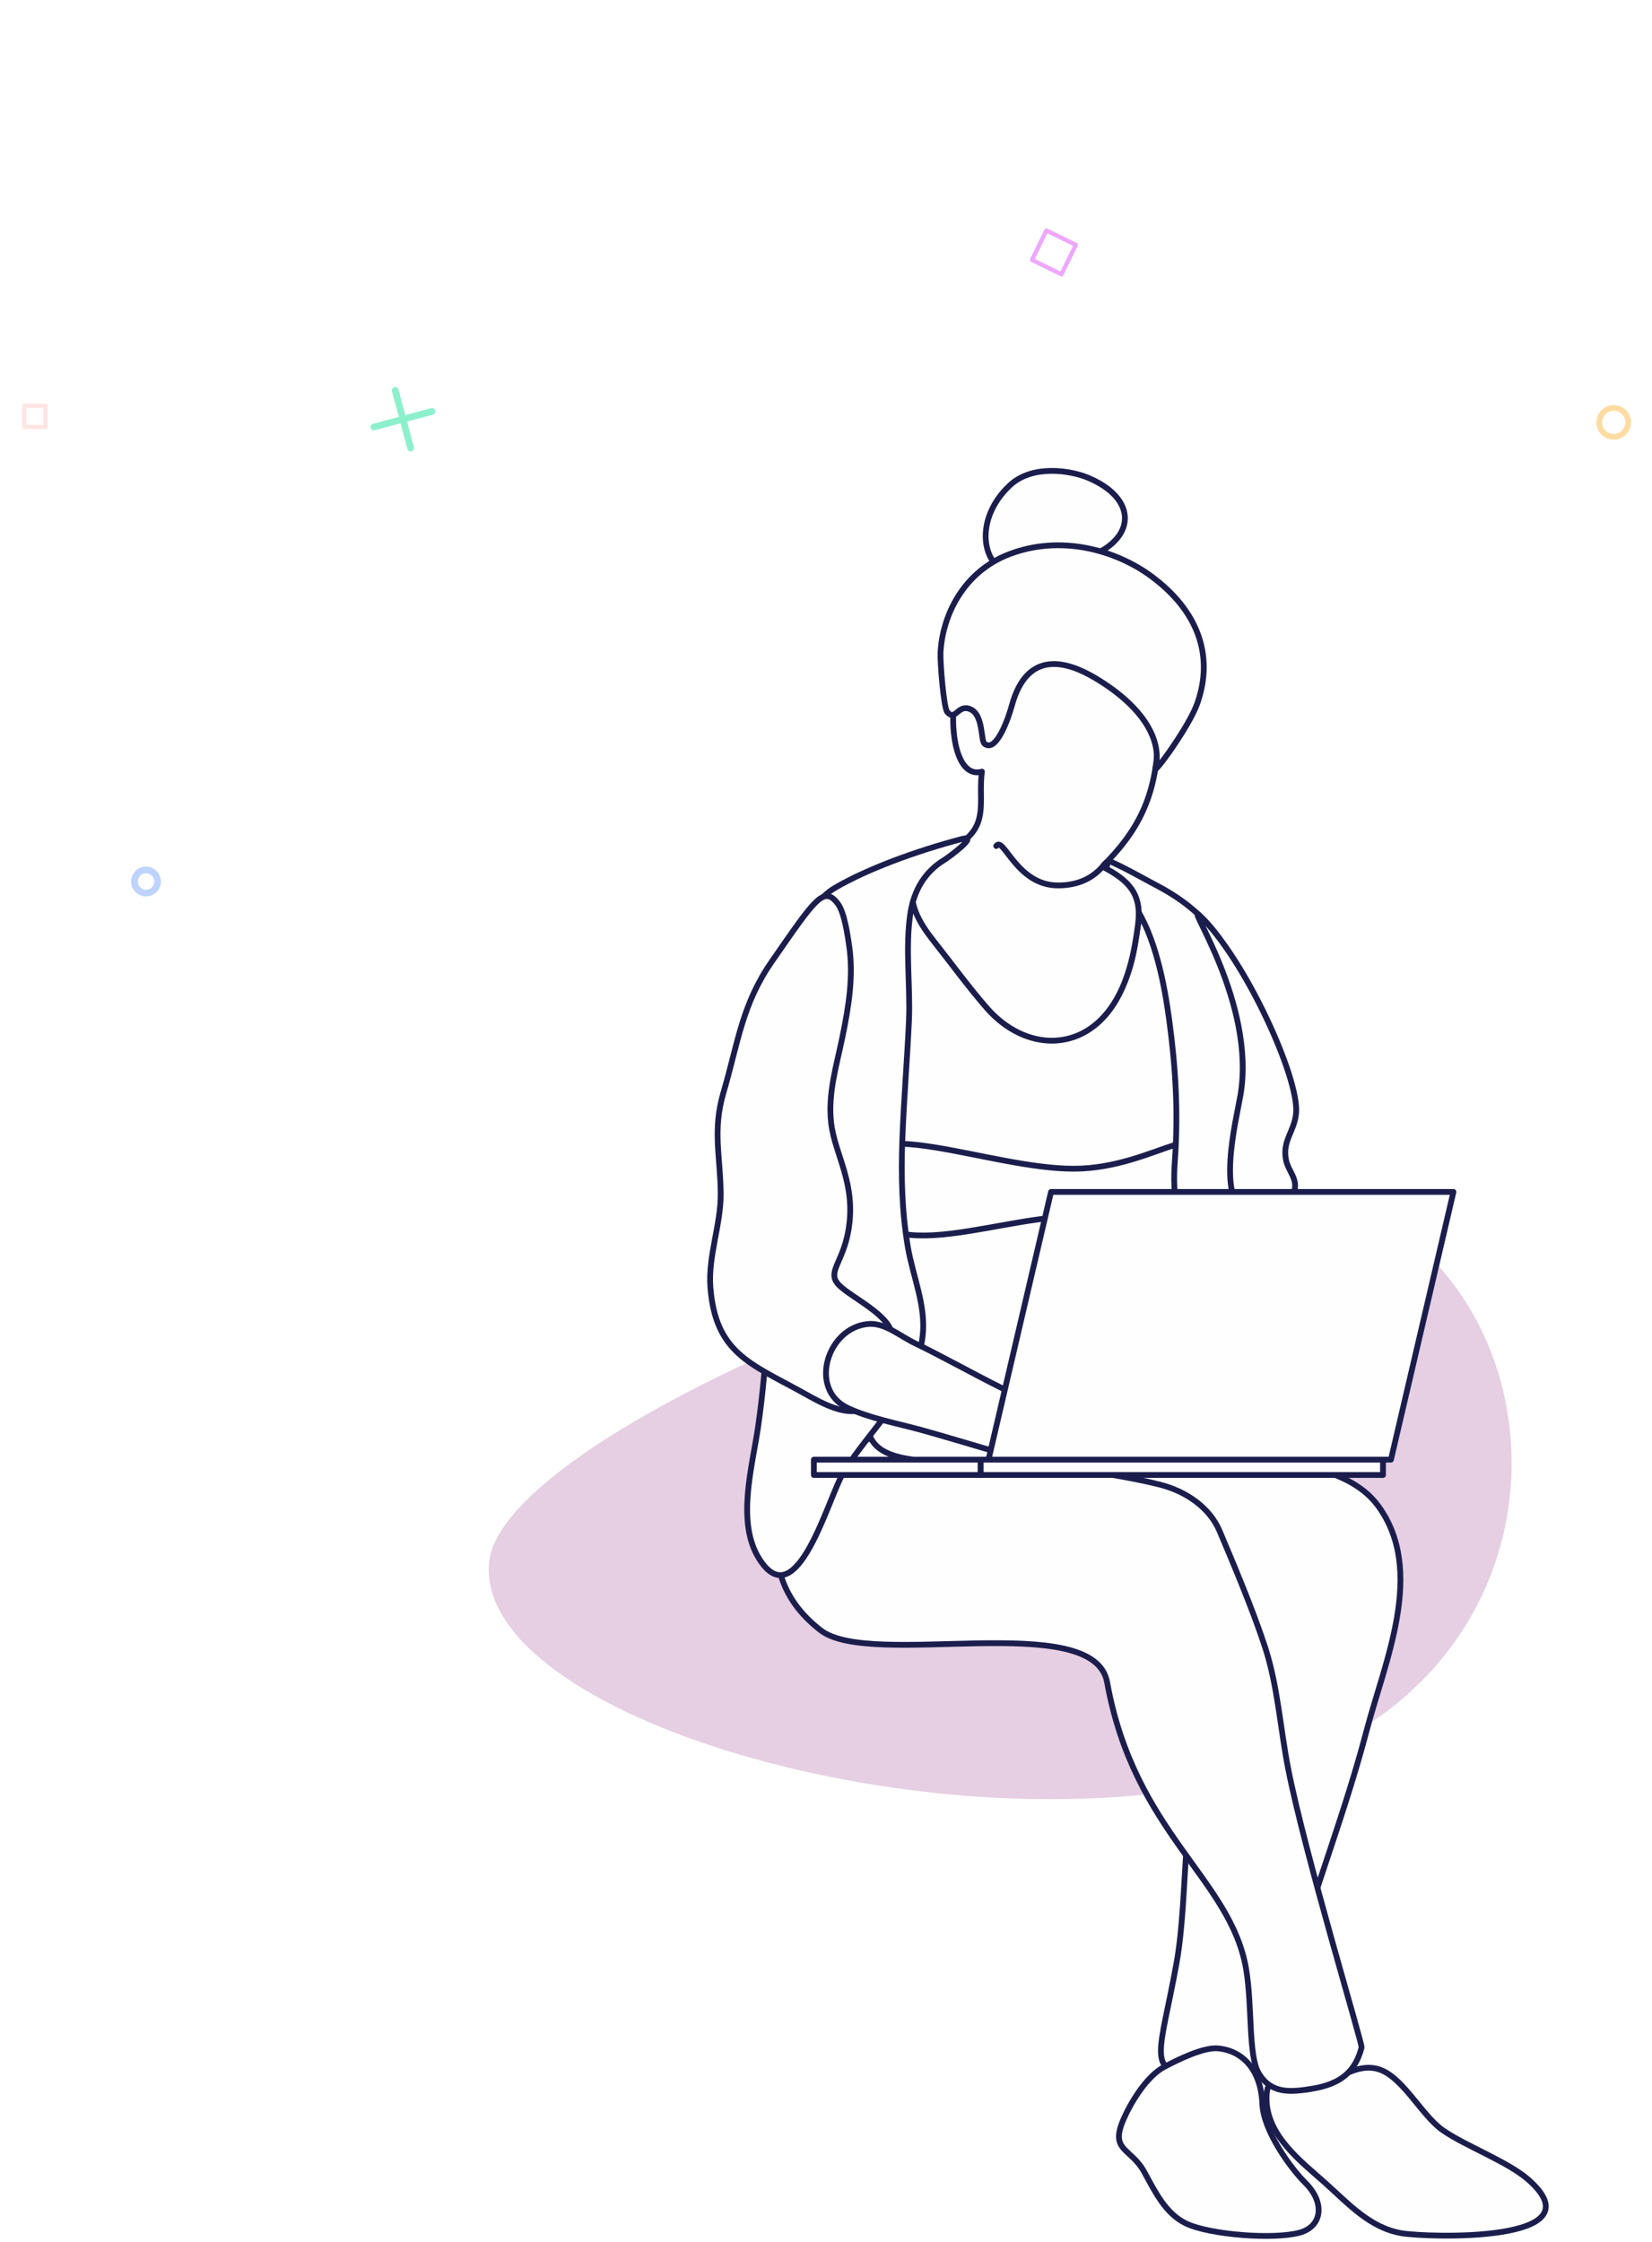 <?xml version="1.0" encoding="UTF-8"?>
<svg width="572px" height="776px" viewBox="0 0 572 776" version="1.1" xmlns="http://www.w3.org/2000/svg" xmlns:xlink="http://www.w3.org/1999/xlink">
    <title>Group 37</title>
    <defs>
        <polygon id="path-1" points="0 613 291.366 613 291.366 0 0 0"></polygon>
        <filter id="filter-3">
            <feColorMatrix in="SourceGraphic" type="matrix" values="0 0 0 0 0.722 0 0 0 0 0.447 0 0 0 0 0.686 0 0 0 1 0"></feColorMatrix>
        </filter>
    </defs>
    <g id="Home-Page" stroke="none" stroke-width="1" fill="none" fill-rule="evenodd">
        <g id="Souqh_Provider" transform="translate(-280, -4094)">
            <g id="Group-37" transform="translate(282, 4095)">
                <g id="Group-12" transform="translate(167.231, 161)">
                    <path d="M0.118,378.82 C5.158,325.443 275.565,222.42 325.765,272.978 C375.965,323.535 363.258,429.878 258.057,454.175 C152.856,478.472 -4.922,432.197 0.118,378.82 Z" id="Background-Shape-Copy-11" fill="#B872AF" opacity="0.35"></path>
                    <g id="Group-72" transform="translate(75.634, 0)">
                        <path d="M232.329,359.291 C221.189,344.058 195.594,344.318 177.937,340.063 C161.23,336.037 142.442,333.517 125.332,338.127 C111.561,341.838 90.674,357.053 94.012,372.308 C97.774,389.502 127.689,389.872 141.712,393.347 C152.817,396.098 163.812,399.801 173.307,405.868 C179.526,409.84 183.523,410.157 181.254,417.264 C179.323,423.312 175.868,431.159 173.45,437.041 C163.86,460.383 166.803,493.653 162.496,517.582 C156.972,548.275 151.783,555.379 168.03,555.949 C173.855,556.154 187.168,556.471 191.849,552.821 C199.694,546.708 200.453,526.349 202.942,517.866 C210.816,491.023 221.15,464.337 228.294,437.157 C234.636,413.023 248.828,381.856 232.329,359.291" id="Fill-1" fill="#FEFEFE"></path>
                        <path d="M232.329,359.291 C221.189,344.058 195.594,344.318 177.937,340.063 C161.23,336.037 142.442,333.517 125.332,338.127 C111.561,341.838 90.674,357.053 94.012,372.308 C97.774,389.502 127.689,389.872 141.712,393.347 C152.817,396.098 163.812,399.801 173.307,405.868 C179.526,409.84 183.523,410.157 181.254,417.264 C179.323,423.312 175.868,431.159 173.45,437.041 C163.86,460.383 166.803,493.653 162.496,517.582 C156.972,548.275 151.783,555.379 168.03,555.949 C173.855,556.154 187.168,556.471 191.849,552.821 C199.694,546.708 200.453,526.349 202.942,517.866 C210.816,491.023 221.15,464.337 228.294,437.157 C234.636,413.023 248.828,381.856 232.329,359.291 Z" id="Stroke-3" stroke="#1B1E4C" stroke-width="2" stroke-linecap="round" stroke-linejoin="round"></path>
                        <path d="M207.055,593.565 C201.911,588.473 192.587,575.556 192.217,566.319 C191.738,554.371 185.316,547.908 176.982,547.072 C171.825,546.555 162.796,551.084 158.275,553.465 C151.857,556.846 146.345,566.496 144.08,571.767 C139.37,582.724 146.735,581.381 151.392,589.956 C155.178,596.93 158.782,604.28 165.725,607.643 C173.914,611.61 196.22,613.321 205.165,610.851 C212.911,608.711 214.08,600.519 207.055,593.565" id="Fill-5" fill="#FEFEFE"></path>
                        <path d="M207.055,593.565 C201.911,588.473 192.587,575.556 192.217,566.319 C191.738,554.371 185.316,547.908 176.982,547.072 C171.825,546.555 162.796,551.084 158.275,553.465 C151.857,556.846 146.345,566.496 144.08,571.767 C139.37,582.724 146.735,581.381 151.392,589.956 C155.178,596.93 158.782,604.28 165.725,607.643 C173.914,611.61 196.22,613.321 205.165,610.851 C212.911,608.711 214.08,600.519 207.055,593.565 Z" id="Stroke-7" stroke="#1B1E4C" stroke-width="2" stroke-linecap="round" stroke-linejoin="round"></path>
                        <path d="M284.438,592.607 C277.308,586.273 262.452,580.841 254.658,575.367 C246.98,569.97 240.398,555.901 231.56,554.035 C222.695,552.162 215.395,560.746 206.935,561.367 C199.376,561.923 193.754,554.09 193.674,564.317 C193.573,577.243 205.813,586.344 213.871,593.555 C222.174,600.986 229.485,609.186 240.445,611.058 C249.034,612.527 309.179,614.588 284.438,592.607" id="Fill-9" fill="#FEFEFE"></path>
                        <path d="M284.438,592.607 C277.308,586.273 262.452,580.841 254.658,575.367 C246.98,569.97 240.398,555.901 231.56,554.035 C222.695,552.162 215.395,560.746 206.935,561.367 C199.376,561.923 193.754,554.09 193.674,564.317 C193.573,577.243 205.813,586.344 213.871,593.555 C222.174,600.986 229.485,609.186 240.445,611.058 C249.034,612.527 309.179,614.588 284.438,592.607 Z" id="Stroke-11" stroke="#1B1E4C" stroke-width="2" stroke-linecap="round" stroke-linejoin="round"></path>
                        <g id="Group-17" transform="translate(24.086, 336.106)">
                            <path d="M177.048,114.009 C174.351,100.231 173.458,85.541 169.102,72.149 C164.803,58.938 157.483,41.69 153.34,31.896 C149.86,23.671 141.657,18.083 132.616,15.805 C119.047,12.383 103.118,10.683 89.419,7.485 C64.187,1.595 40.413,-1.938 14.24,1.13 C13.288,0.753 12.143,0.89 11.511,1.998 C0.833,20.748 -9.441,47.141 15.205,66.239 C32.648,79.752 109.782,58.738 114.393,84.253 C123.85,136.574 157.217,152.11 162.526,183.56 C164.681,196.328 163.231,213.447 166.866,219.557 C171.131,226.723 177.769,226.216 185.726,224.862 C195.096,223.266 200.326,219.113 202.493,210.652 C202.823,209.365 182.903,143.921 177.048,114.009" id="Fill-13" fill="#FEFEFE"></path>
                            <path d="M177.048,114.009 C174.351,100.231 173.458,85.541 169.102,72.149 C164.803,58.938 157.483,41.69 153.34,31.896 C149.86,23.671 141.657,18.083 132.616,15.805 C119.047,12.383 103.118,10.683 89.419,7.485 C64.187,1.595 40.413,-1.938 14.24,1.13 C13.288,0.753 12.143,0.89 11.511,1.998 C0.833,20.748 -9.441,47.141 15.205,66.239 C32.648,79.752 109.782,58.738 114.393,84.253 C123.85,136.574 157.217,152.11 162.526,183.56 C164.681,196.328 163.231,213.447 166.866,219.557 C171.131,226.723 177.769,226.216 185.726,224.862 C195.096,223.266 200.326,219.113 202.493,210.652 C202.823,209.365 182.903,143.921 177.048,114.009 Z" id="Stroke-15" stroke="#1B1E4C" stroke-width="2" stroke-linecap="round" stroke-linejoin="round"></path>
                        </g>
                        <path d="M131.765,3.334 C125.928,0.909 112.692,-1.345 104.824,5.979 C92.183,17.746 94.981,34.463 105.401,36.521 C110.718,37.573 132.434,31.401 137.603,28.07 C148.509,21.042 146.846,9.598 131.765,3.334" id="Fill-18" fill="#FEFEFE"></path>
                        <path d="M131.765,3.334 C125.928,0.909 112.692,-1.345 104.824,5.979 C92.183,17.746 94.981,34.463 105.401,36.521 C110.718,37.573 132.434,31.401 137.603,28.07 C148.509,21.042 146.846,9.598 131.765,3.334 Z" id="Stroke-20" stroke="#1B1E4C" stroke-width="2" stroke-linecap="round" stroke-linejoin="round"></path>
                        <path d="M169.605,236.386 C169.325,212.724 162.012,190.026 158.832,166.75 C157.78,159.035 156.128,140.803 151.964,149.02 C147.276,158.273 150.117,167.444 142.541,182.002 C134.356,197.73 118.739,201.074 104.331,191.884 C98.123,187.926 91.896,177.379 87.838,171.234 C84.541,166.24 71.912,151.15 68.973,145.614 C64.691,137.546 65.488,163.86 65.542,169.386 C65.654,181.056 64.86,192.645 63.441,204.219 C60.738,226.249 61.238,248.036 64.755,269.967 C66.261,279.361 68.579,289.532 66.88,299.049 C65.365,307.527 60.359,314.966 57.388,322.926 C47.646,349.039 81.392,343.356 108.788,343.356 C148.694,343.356 150.617,309.71 151.458,298.997 C153.195,276.907 169.873,258.97 169.605,236.386" id="Fill-22" fill="#FEFEFE"></path>
                        <path d="M169.605,236.386 C169.325,212.724 162.012,190.026 158.832,166.75 C157.78,159.035 156.128,140.803 151.964,149.02 C147.276,158.273 150.117,167.444 142.541,182.002 C134.356,197.73 118.739,201.074 104.331,191.884 C98.123,187.926 91.896,177.379 87.838,171.234 C84.541,166.24 71.912,151.15 68.973,145.614 C64.691,137.546 65.488,163.86 65.542,169.386 C65.654,181.056 64.86,192.645 63.441,204.219 C60.738,226.249 61.238,248.036 64.755,269.967 C66.261,279.361 68.579,289.532 66.88,299.049 C65.365,307.527 60.359,314.966 57.388,322.926 C47.646,349.039 81.392,343.356 108.788,343.356 C148.694,343.356 150.617,309.71 151.458,298.997 C153.195,276.907 169.873,258.97 169.605,236.386 Z" id="Stroke-24" stroke="#1B1E4C" stroke-width="2" stroke-linecap="round" stroke-linejoin="round"></path>
                        <g id="Group-30" transform="translate(52.012, 232.892)">
                            <path d="M123.414,10.876 C123.414,50.316 104.162,26.252 74.849,26.252 C45.537,26.252 -1.42147781e-14,48.512 -1.42147781e-14,10.876 C-1.42147781e-14,-10.598 45.537,9.672 74.849,9.672 C104.162,9.672 123.414,-12.872 123.414,10.876" id="Fill-26" fill="#FEFEFE"></path>
                            <path d="M123.414,10.876 C123.414,50.316 104.162,26.252 74.849,26.252 C45.537,26.252 -1.42147781e-14,48.512 -1.42147781e-14,10.876 C-1.42147781e-14,-10.598 45.537,9.672 74.849,9.672 C104.162,9.672 123.414,-12.872 123.414,10.876 Z" id="Stroke-28" stroke="#1B1E4C" stroke-width="2" stroke-linecap="round" stroke-linejoin="round"></path>
                        </g>
                        <path d="M185.522,182.809 C182.796,170.479 176.918,155.531 155.235,144.304 C150.041,141.614 137.894,134.448 134.59,134.822 C125.491,135.857 144.966,147.133 147.679,151.067 C155.087,161.806 158.271,178.458 159.984,191.146 C162.26,208.006 163.103,223.354 161.929,239.835 C161.168,250.512 161.212,268.428 177.29,263.899 C189.708,260.401 185.665,246.134 186.228,236.026 C187.238,217.901 189.484,200.739 185.522,182.809" id="Fill-31" fill="#FEFEFE"></path>
                        <path d="M185.522,182.809 C182.796,170.479 176.918,155.531 155.235,144.304 C150.041,141.614 137.894,134.448 134.59,134.822 C125.491,135.857 144.966,147.133 147.679,151.067 C155.087,161.806 158.271,178.458 159.984,191.146 C162.26,208.006 163.103,223.354 161.929,239.835 C161.168,250.512 161.212,268.428 177.29,263.899 C189.708,260.401 185.665,246.134 186.228,236.026 C187.238,217.901 189.484,200.739 185.522,182.809 Z" id="Stroke-33" stroke="#1B1E4C" stroke-width="2" stroke-linecap="round" stroke-linejoin="round"></path>
                        <path d="M156.121,92.976 C157.238,81.423 162.609,68.114 156.467,57.104 C150.675,46.722 131.651,35.468 112.629,40.505 C87.642,47.12 90.186,72.269 89.913,74.901 C88.759,74.959 87.799,75.384 87.031,76.18 C83.48,82.593 84.401,108.113 95.124,105.107 C93.865,114.157 97.17,122.234 89.49,128.561 C83.599,133.411 74.84,134.073 71.871,141.852 C68.755,150.014 73.603,157.683 78.454,163.798 C84.218,171.063 90.832,180.143 96.95,187.082 C110.075,201.965 130.012,202.533 140.853,185.365 C145.98,177.245 147.954,167.553 149.196,157.828 C150.565,147.118 145.729,142.642 136.827,137.959 C148.779,126.09 155.662,114.036 156.121,92.976" id="Fill-35" fill="#FEFEFE"></path>
                        <path d="M156.121,92.976 C157.238,81.423 162.609,68.114 156.467,57.104 C150.675,46.722 131.651,35.468 112.629,40.505 C87.642,47.12 90.186,72.269 89.913,74.901 C88.759,74.959 87.799,75.384 87.031,76.18 C83.48,82.593 84.401,108.113 95.124,105.107 C93.865,114.157 97.17,122.234 89.49,128.561 C83.599,133.411 74.84,134.073 71.871,141.852 C68.755,150.014 73.603,157.683 78.454,163.798 C84.218,171.063 90.832,180.143 96.95,187.082 C110.075,201.965 130.012,202.533 140.853,185.365 C145.98,177.245 147.954,167.553 149.196,157.828 C150.565,147.118 145.729,142.642 136.827,137.959 C148.779,126.09 155.662,114.036 156.121,92.976 Z" id="Stroke-37" stroke="#1B1E4C" stroke-width="2" stroke-linecap="round" stroke-linejoin="round"></path>
                        <path d="M169.712,81.45 C175.615,64.589 169.608,49.242 153.94,37.59 C141.582,28.4 122.386,22.953 104.45,29.895 C88.725,35.98 81.478,50.947 80.791,63.827 C80.618,67.06 81.859,82.995 83.128,84.486 C86.008,87.869 86.8,81.515 91.189,83.537 C95.679,85.604 94.663,94.381 96.04,95.47 C100.202,98.762 104.434,86.092 105.46,82.303 C110.873,62.315 125.126,67.213 134.333,72.688 C151.539,82.919 157.552,94.719 155.183,104.002 C154.626,106.183 166.891,89.509 169.712,81.45" id="Fill-39" fill="#FEFEFE"></path>
                        <path d="M169.712,81.45 C175.615,64.589 169.608,49.242 153.94,37.59 C141.582,28.4 122.386,22.953 104.45,29.895 C88.725,35.98 81.478,50.947 80.791,63.827 C80.618,67.06 81.859,82.995 83.128,84.486 C86.008,87.869 86.8,81.515 91.189,83.537 C95.679,85.604 94.663,94.381 96.04,95.47 C100.202,98.762 104.434,86.092 105.46,82.303 C110.873,62.315 125.126,67.213 134.333,72.688 C151.539,82.919 157.552,94.719 155.183,104.002 C154.626,106.183 166.891,89.509 169.712,81.45 Z" id="Stroke-41" stroke="#1B1E4C" stroke-width="2" stroke-linecap="round" stroke-linejoin="round"></path>
                        <path d="M203.901,223.366 C205.038,211.263 186.243,169.867 170.413,154.848 C165.295,149.994 190.072,185.367 184.64,217.129 C183.17,225.72 175.745,254.54 187.863,258.721 C192.04,260.163 201.681,255.085 203.199,250.595 C204.695,246.169 201.19,243.451 200.418,239.563 C199.065,232.761 203.297,229.803 203.901,223.366" id="Fill-43" fill="#FEFEFE"></path>
                        <path d="M203.901,223.366 C205.038,211.263 186.243,169.867 170.413,154.848 C165.295,149.994 190.072,185.367 184.64,217.129 C183.17,225.72 175.745,254.54 187.863,258.721 C192.04,260.163 201.681,255.085 203.199,250.595 C204.695,246.169 201.19,243.451 200.418,239.563 C199.065,232.761 203.297,229.803 203.901,223.366 Z" id="Stroke-45" stroke="#1B1E4C" stroke-width="2" stroke-linecap="round" stroke-linejoin="round"></path>
                        <g id="Group-50" transform="translate(100.078, 130.342)">
                            <path d="M0,0.512 C2.482,-3.164 7.015,14.154 21.378,14.158 C36.116,14.161 38.447,2.922 38.447,7.093" id="Fill-47" fill="#FEFEFE"></path>
                            <path d="M0,0.512 C2.482,-3.164 7.015,14.154 21.378,14.158 C36.116,14.161 38.447,2.922 38.447,7.093" id="Stroke-49" stroke="#1B1E4C" stroke-width="2" stroke-linecap="round" stroke-linejoin="round"></path>
                        </g>
                        <path d="M88.264,128.408 C72.627,132.51 55.427,138.786 44.327,145.294 C31.957,152.547 28.392,172.706 26.13,189.238 C19.639,236.686 24.507,284.896 17.57,332.25 C15.572,345.889 10.052,364.975 17.997,377.587 C31.005,398.234 41.906,356.392 47.142,347.77 C56.438,332.467 72.3,319.51 74.582,300.628 C75.862,290.039 71.224,279.942 69.48,269.673 C67.385,257.341 67.096,244.868 67.569,232.389 C68.083,218.777 69.216,205.197 69.845,191.591 C70.41,179.37 68.487,166.057 70.366,154.046 C71.654,145.815 75.603,139.602 82.151,135.634 C83.579,134.768 94.378,126.805 88.264,128.408" id="Fill-51" fill="#FEFEFE"></path>
                        <path d="M88.264,128.408 C72.627,132.51 55.427,138.786 44.327,145.294 C31.957,152.547 28.392,172.706 26.13,189.238 C19.639,236.686 24.507,284.896 17.57,332.25 C15.572,345.889 10.052,364.975 17.997,377.587 C31.005,398.234 41.906,356.392 47.142,347.77 C56.438,332.467 72.3,319.51 74.582,300.628 C75.862,290.039 71.224,279.942 69.48,269.673 C67.385,257.341 67.096,244.868 67.569,232.389 C68.083,218.777 69.216,205.197 69.845,191.591 C70.41,179.37 68.487,166.057 70.366,154.046 C71.654,145.815 75.603,139.602 82.151,135.634 C83.579,134.768 94.378,126.805 88.264,128.408 Z" id="Stroke-53" stroke="#1B1E4C" stroke-width="2" stroke-linecap="round" stroke-linejoin="round"></path>
                        <path d="M63.95,299.943 C63.103,293.179 50.032,287.174 45.79,283.003 C41.127,278.42 46.886,275.451 48.878,264.004 C51.716,247.684 44.226,237.888 42.922,226.753 C41.725,216.53 44.803,206.849 46.825,196.969 C48.947,186.605 50.728,175.893 49.141,165.303 C48.644,161.98 47.554,153.864 45.181,150.765 C40.346,144.449 37.361,149.259 22.431,170.754 C12.01,185.758 10.735,198.828 5.629,216.219 C1.787,229.306 4.561,238.077 4.671,251.22 C4.759,261.83 0.275,272.902 1.103,283.615 C2.854,306.285 14.966,310.037 32.756,319.857 C40.066,323.891 51.129,330.733 57.978,322.951 C63.295,316.911 64.913,307.627 63.95,299.943" id="Fill-55" fill="#FEFEFE"></path>
                        <path d="M63.95,299.943 C63.103,293.179 50.032,287.174 45.79,283.003 C41.127,278.42 46.886,275.451 48.878,264.004 C51.716,247.684 44.226,237.888 42.922,226.753 C41.725,216.53 44.803,206.849 46.825,196.969 C48.947,186.605 50.728,175.893 49.141,165.303 C48.644,161.98 47.554,153.864 45.181,150.765 C40.346,144.449 37.361,149.259 22.431,170.754 C12.01,185.758 10.735,198.828 5.629,216.219 C1.787,229.306 4.561,238.077 4.671,251.22 C4.759,261.83 0.275,272.902 1.103,283.615 C2.854,306.285 14.966,310.037 32.756,319.857 C40.066,323.891 51.129,330.733 57.978,322.951 C63.295,316.911 64.913,307.627 63.95,299.943 Z" id="Stroke-57" stroke="#1B1E4C" stroke-width="2" stroke-linecap="round" stroke-linejoin="round"></path>
                        <path d="M100.606,317.782 C93.896,314.474 79.172,306.392 72.409,303.214 C66.593,300.48 61.546,295.718 55.571,296.324 C41.48,297.753 35.081,318.835 48.52,325.308 C55.774,328.803 65.812,330.752 73.476,332.813 C79.556,334.448 97.036,339.702 100.161,340.565 C116.237,345.001 131.773,333.144 100.606,317.782" id="Fill-59" fill="#FEFEFE"></path>
                        <path d="M100.606,317.782 C93.896,314.474 79.172,306.392 72.409,303.214 C66.593,300.48 61.546,295.718 55.571,296.324 C41.48,297.753 35.081,318.835 48.52,325.308 C55.774,328.803 65.812,330.752 73.476,332.813 C79.556,334.448 97.036,339.702 100.161,340.565 C116.237,345.001 131.773,333.144 100.606,317.782 Z" id="Stroke-61" stroke="#1B1E4C" stroke-width="2" stroke-linecap="round" stroke-linejoin="round"></path>
                        <polygon id="Fill-63" fill="#FEFEFE" points="236.741 343.281 97.401 343.281 119.044 250.6 258.384 250.6"></polygon>
                        <polygon id="Stroke-65" stroke="#1B1E4C" stroke-width="2" stroke-linecap="round" stroke-linejoin="round" points="236.741 343.281 97.401 343.281 119.044 250.6 258.384 250.6"></polygon>
                        <mask id="mask-2" fill="white">
                            <use xlink:href="#path-1"></use>
                        </mask>
                        <g id="Clip-68"></g>
                        <polygon id="Fill-67" fill="#FEFEFE" mask="url(#mask-2)" points="94.652 348.586 233.991 348.586 233.991 343.281 94.652 343.281"></polygon>
                        <polygon id="Stroke-69" stroke="#1B1E4C" stroke-width="2" stroke-linecap="round" stroke-linejoin="round" mask="url(#mask-2)" points="94.652 348.586 233.991 348.586 233.991 343.281 94.652 343.281"></polygon>
                        <polygon id="Fill-70" fill="#FEFEFE" mask="url(#mask-2)" points="36.934 348.586 94.652 348.586 94.652 343.281 36.934 343.281"></polygon>
                        <polygon id="Stroke-71" stroke="#1B1E4C" stroke-width="2" stroke-linecap="round" stroke-linejoin="round" mask="url(#mask-2)" points="36.934 348.586 94.652 348.586 94.652 343.281 36.934 343.281"></polygon>
                    </g>
                </g>
                <g filter="url(#filter-3)" id="Graphic-Copy-8" stroke-linecap="round" stroke-linejoin="round">
                    <g transform="translate(284.5, 155) scale(-1, 1) rotate(15) translate(-284.5, -155) translate(14, 68)" id="Shape">
                        <path d="M10,148.001 C10,150.76 7.762,153 4.998,153 C2.238,153 0,150.76 0,148.001 C0,145.24 2.238,143 4.998,143 C7.762,143 10,145.24 10,148.001 Z" id="Stroke-6" stroke="#FEDBA1" stroke-width="1.963"></path>
                        <g id="Group-9" transform="translate(399, 28)" stroke="#8DF0CD" stroke-width="2.328">
                            <line x1="10.672" y1="0.12" x2="10.672" y2="20.778" id="Stroke-7"></line>
                            <line x1="21.088" y1="10.447" x2="0.258" y2="10.447" id="Stroke-8"></line>
                        </g>
                        <path d="M541,169.999 C541,172.21 539.211,174 537,174 C534.791,174 533,172.21 533,169.999 C533,167.79 534.791,166 537,166 C539.211,166 541,167.79 541,169.999 Z" id="Stroke-10" stroke="#BED4FF" stroke-width="2.328"></path>
                        <polygon id="Stroke-12" stroke="#EEA7FF" stroke-width="1.477" points="185 41.553 176.449 49 169 40.449 177.551 33"></polygon>
                        <polygon id="Stroke-13" stroke="#FFE4E4" stroke-width="1.477" points="535.069 0 537 7.068 529.931 9 528 1.932"></polygon>
                    </g>
                </g>
            </g>
        </g>
    </g>
</svg>